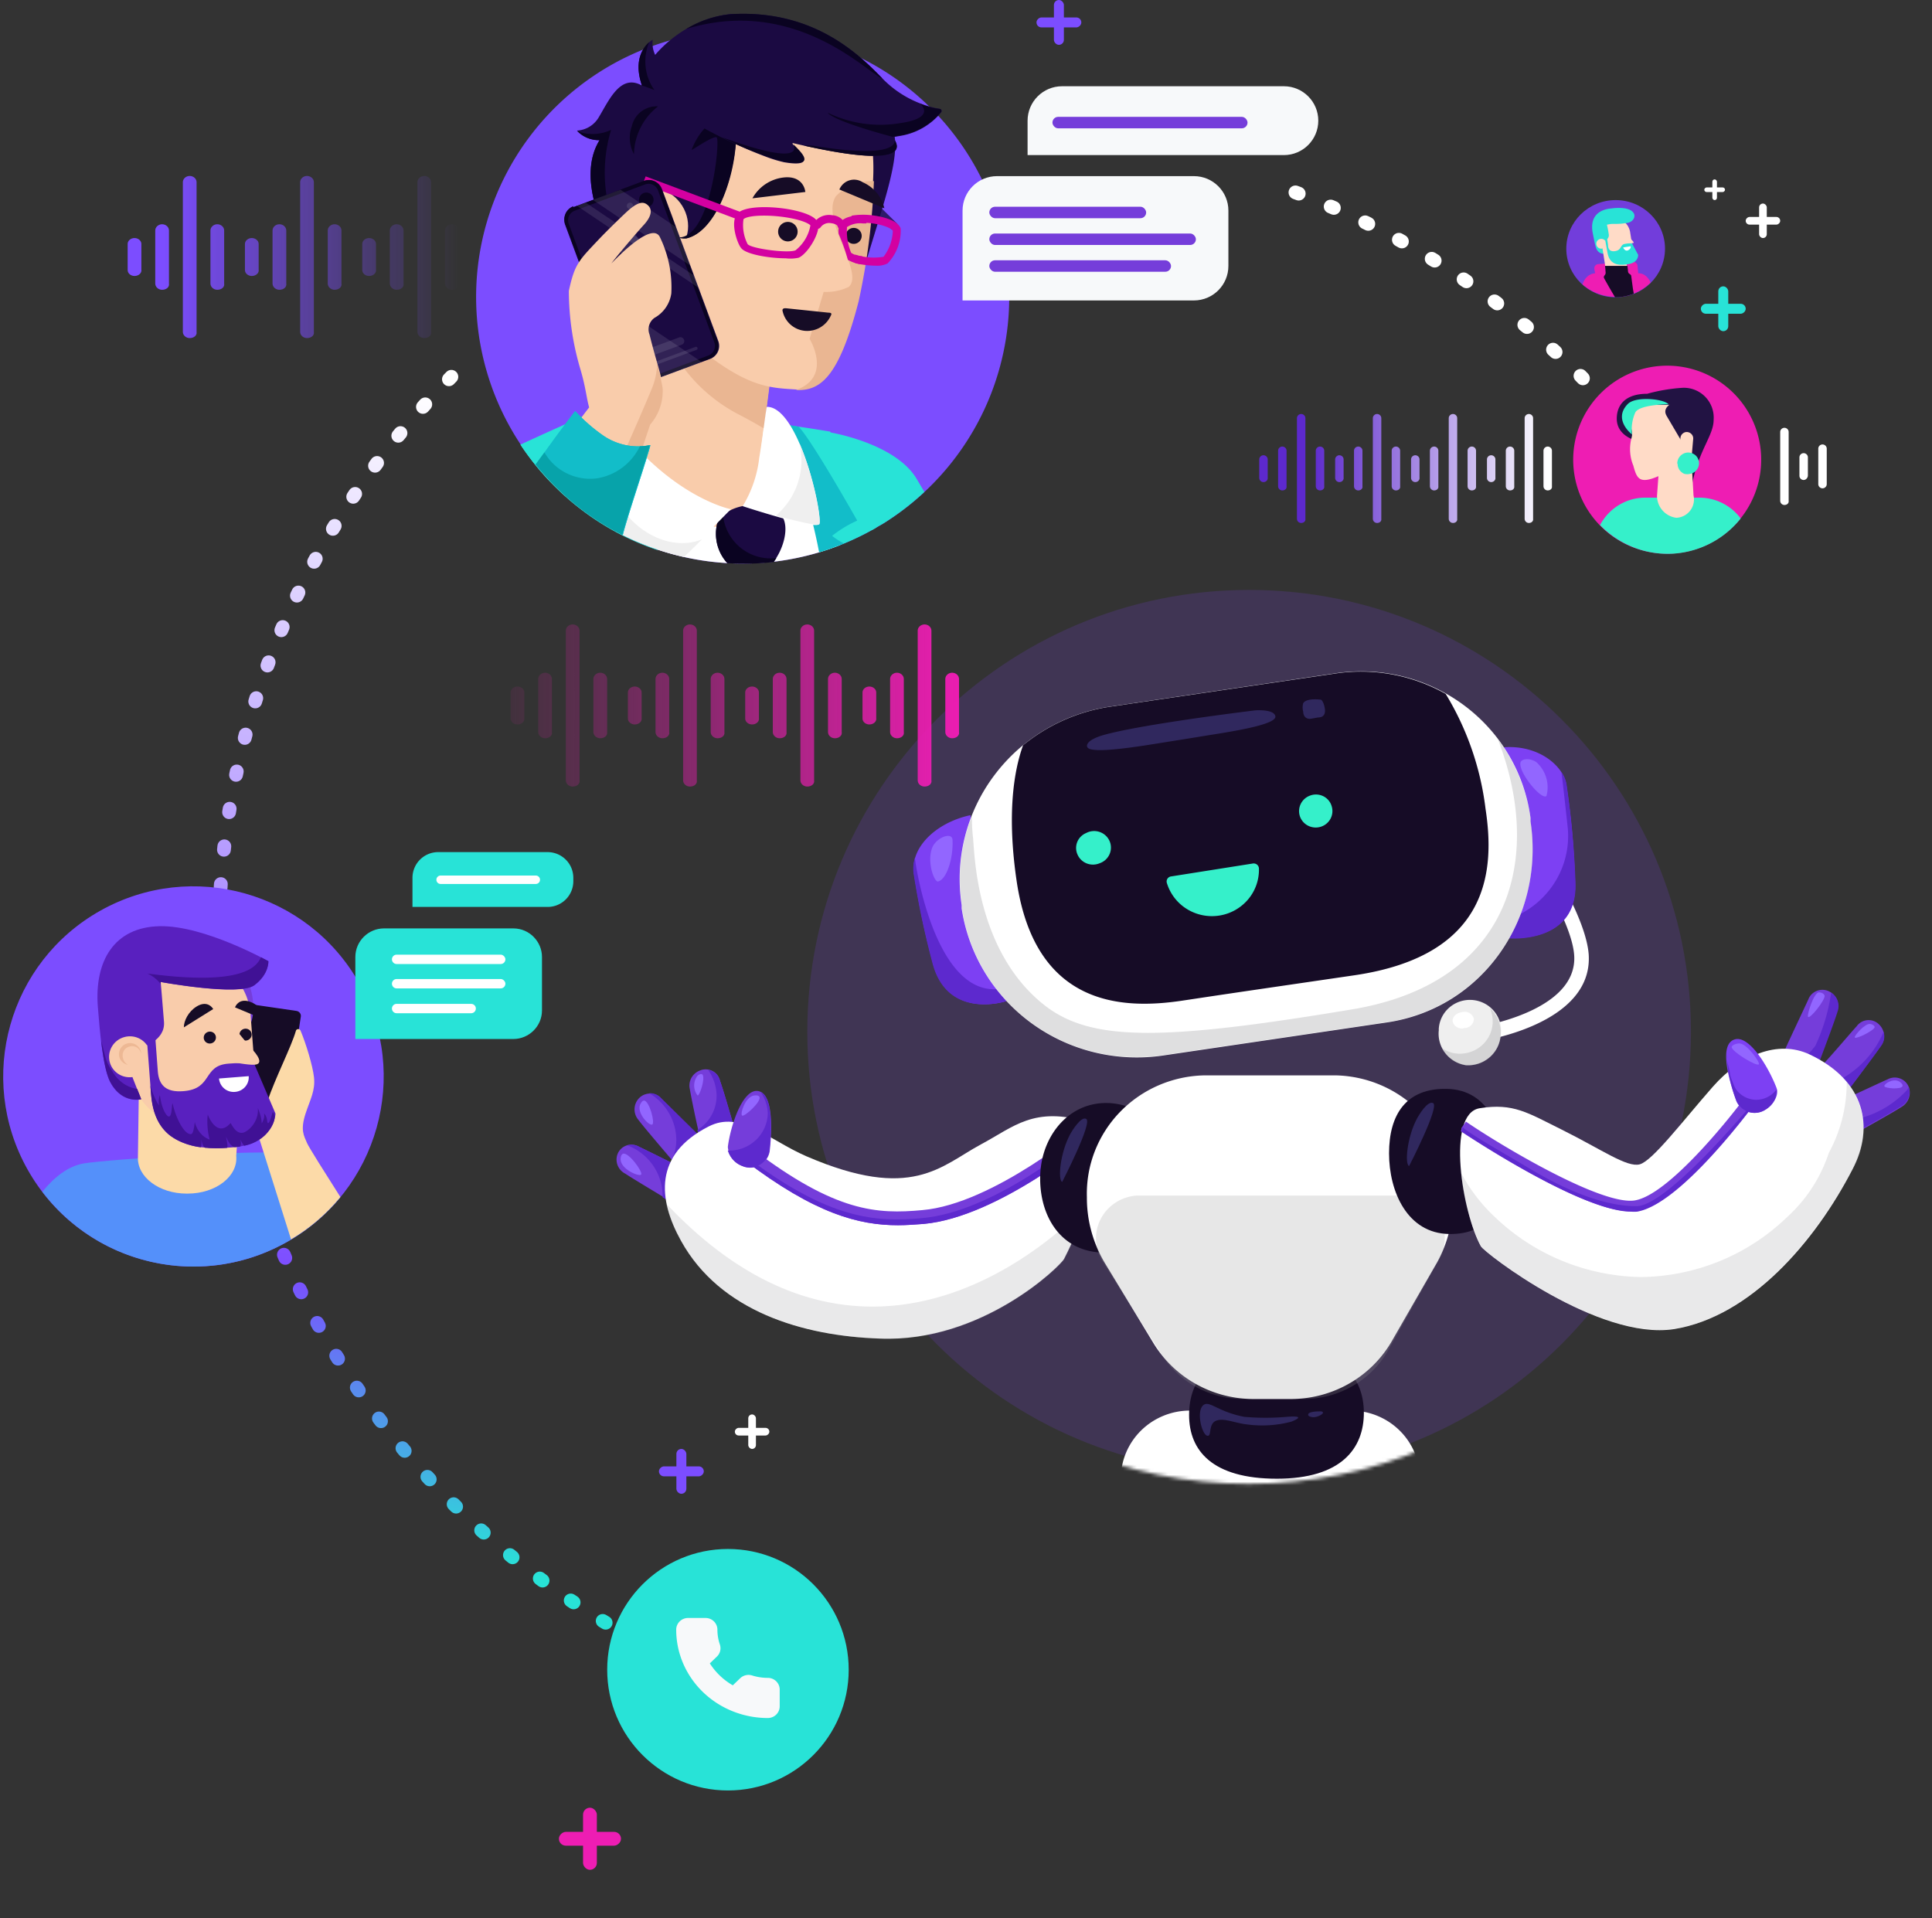 <svg width="560" height="556" fill="none" xmlns="http://www.w3.org/2000/svg"><rect width="100%" height="100%" fill="#333333" stroke="none"/><path d="M185.103 475.824c-62.39-33.633-108.545-95.425-119.294-170.981-10.798-75.907 16.595-148.439 67.584-198.158m359.178 46.235c-28.437-47.111-72.949-82.584-124.901-99.935" stroke="url(#paint0_linear)" stroke-width="4" stroke-linecap="round" stroke-linejoin="round" stroke-dasharray="1 10"/><rect x="305.484" width="2.889" height="13" rx="1.444" fill="#7C4DFF"/><rect x="313.429" y="5.056" width="2.889" height="13" rx="1.444" transform="rotate(90 313.429 5.056)" fill="#7C4DFF"/><path opacity=".2" d="M362.065 427.13c70.728 0 128.065-57.337 128.065-128.065S432.793 171 362.065 171 234 228.337 234 299.065 291.337 427.13 362.065 427.13z" fill="#753DDA"/><rect x="173" y="542" width="4" height="18" rx="2" transform="rotate(-180 173 542)" fill="#EE1DB3"/><rect x="162" y="535" width="4" height="18" rx="2" transform="rotate(-90 162 535)" fill="#EE1DB3"/><rect x="198.944" y="433" width="2.889" height="13" rx="1.444" transform="rotate(-180 198.944 433)" fill="#7C4DFF"/><rect x="191" y="427.944" width="2.889" height="13" rx="1.444" transform="rotate(-90 191 427.944)" fill="#7C4DFF"/><rect x="500.944" y="96" width="2.889" height="13" rx="1.444" transform="rotate(-180 500.944 96)" fill="#28E3D7"/><rect x="493" y="90.944" width="2.889" height="13" rx="1.444" transform="rotate(-90 493 90.944)" fill="#28E3D7"/><rect x="512.111" y="69" width="2.222" height="10" rx="1.111" transform="rotate(-180 512.111 69)" fill="#fff"/><rect x="506" y="65.111" width="2.222" height="10" rx="1.111" transform="rotate(-90 506 65.111)" fill="#fff"/><rect x="219.111" y="420" width="2.222" height="10" rx="1.111" transform="rotate(-180 219.111 420)" fill="#fff"/><rect x="213" y="416.111" width="2.222" height="10" rx="1.111" transform="rotate(-90 213 416.111)" fill="#fff"/><rect x="497.667" y="58" width="1.333" height="6" rx=".667" transform="rotate(-180 497.667 58)" fill="#fff"/><rect x="494" y="55.666" width="1.333" height="6" rx=".667" transform="rotate(-90 494 55.666)" fill="#fff"/><path d="M211 519c19.33 0 35-15.67 35-35s-15.67-35-35-35-35 15.67-35 35 15.67 35 35 35z" fill="#28E3D7"/><path fill-rule="evenodd" clip-rule="evenodd" d="M208.669 476.726l-.005-.014-.005-.015a13.282 13.282 0 01-.715-4.308c0-.925-.382-1.795-1.036-2.424A3.477 3.477 0 00204.5 469h-5.056c-.888 0-1.756.339-2.407.965a3.363 3.363 0 00-1.037 2.424c0 6.818 2.818 13.341 7.806 18.137 4.986 4.794 11.731 7.474 18.75 7.474.888 0 1.756-.339 2.407-.965a3.363 3.363 0 001.037-2.424v-4.861c0-.925-.383-1.795-1.037-2.424a3.475 3.475 0 00-2.407-.965c-1.586 0-3.13-.246-4.552-.698l-.013-.004-.014-.004a3.49 3.49 0 00-3.438.82l-2.132 2.05a19.503 19.503 0 01-6.66-6.358l2.038-1.967a3.328 3.328 0 00.884-3.474z" fill="#F7F9FA"/><path d="M83.063 360.084c26.555-14.898 35.998-48.49 21.091-75.03-14.906-26.539-48.518-35.977-75.072-21.079-26.555 14.899-35.998 48.491-21.091 75.03 14.906 26.54 48.517 35.977 75.072 21.079z" fill="#7C4DFF"/><path d="M66.701 321.719l14.53 2.196c.85.141 1.559-.425 1.7-1.275l4.253-27.909c.142-.85-.425-1.558-1.276-1.7l-14.529-2.125c-.85-.141-1.56.425-1.7 1.275l-4.253 27.909a1.4 1.4 0 001.275 1.629z" fill="#160C26"/><path d="M98.524 347.219c-3.118-4.675-7.088-9.421-11.482-12.254-4.11-2.621-56.556 1.204-62.722 2.266-4.607.78-8.647 4.038-12.049 8.217 9 11.829 22.75 19.975 38.768 21.463 18.781 1.7 36.216-6.234 47.485-19.692z" fill="#5490FA"/><path d="M98.665 346.981c-4.465-7.013-9.071-14.309-9.638-15.584-.922-2.195-2.056-3.754-.425-8.712 1.346-4.038 2.834-6.588 2.41-10.413-.355-3.329-2.34-9.845-3.899-13.529-.283-.637-1.205-.566-1.346.071-1.347 4.675-6.025 13.742-8.293 20.542-.85 2.55-4.677 5.525-3.26 7.721l10.135 32.158c5.457-3.188 10.277-7.367 14.316-12.254zM70.032 313.689l-1.559 21.321c.567 5.95-5.882 10.979-14.103 10.979h-.284c-7.938 0-14.387-4.817-14.104-10.625l.425-31.875 29.626 10.2z" fill="#FCDAA8"/><path d="M70.01 299.407c3.122-.835 4.33-6.448 2.7-12.535-1.63-6.088-5.48-10.346-8.6-9.51-3.122.835-4.33 6.447-2.7 12.535s5.48 10.345 8.6 9.51z" fill="#753DDA"/><path d="M67.475 329.596c-4.211.36-5.015 3.73-16.798-3.009-8.867-5.089-12.196-8.761-12.943-18.88l-2.935-10.644c-.787-10.109 6.9-18.99 17.168-19.82l.708-.061c10.229-.82 19.147 6.686 19.945 16.835l1.491 19.431c-1.46 13.184-3.792 15.941-6.636 16.148z" fill="#F9CCAB"/><path d="M40.913 303.657s7.044-1.885 6.622-7.444c-.433-5.599-.962-11.555-.962-11.555s22.743 4.189 27.126.968c4.343-3.209 4.1-6.982 4.1-6.982s-18.478-10.406-31.464-10.17c-13.326.241-18.977 10.198-17.98 23.321.546 6.976 1.456 17.862 3.612 21.933 3.414 6.379 8.956 4.938 8.956 4.938l-5.57-14.117 5.56-.892z" fill="#5920BF"/><path d="M39.154 312.06c3.21-.859 5.123-4.121 4.276-7.285-.847-3.165-4.135-5.034-7.343-4.175-3.21.859-5.124 4.121-4.276 7.285.847 3.165 4.135 5.034 7.343 4.175z" fill="#F9CCAB"/><path d="M61.267 302.43c.945-.253 1.511-1.206 1.264-2.129-.247-.923-1.213-1.467-2.158-1.214-.945.253-1.511 1.207-1.264 2.13.247.923 1.213 1.466 2.158 1.213zM53.288 297.799c.01-1.879 1.264-4.518 3.638-6.006 2.334-1.478 4.046-.657 4.878.698l-8.516 5.308zM77.328 295.841c-.29-1.884-1.949-4.255-4.495-5.321-2.546-1.067-4.097-.012-4.722 1.477l9.217 3.844zM71.616 301.579c.945-.253 1.51-1.207 1.263-2.13-.247-.923-1.213-1.466-2.158-1.213-.945.253-1.51 1.206-1.264 2.129.247.923 1.214 1.467 2.159 1.214z" fill="#160C26"/><path d="M44.921 299.514s.637 8.273.823 11.038c.317 4.051 2.41 6.135 7.38 5.743 8.652-.653 5.483-7.396 13.087-7.982 4.76-.378 7.475.046 7.475.046l6.165 14.427s-.124 8.775-12.138 9.774c-8.851.707-22.679.826-23.94-15.51-1.25-16.297-1.317-17.345-1.317-17.345l2.465-.191z" fill="#5920BF"/><path d="M72.088 311.943c.198 2.335-1.596 4.393-3.981 4.562a4.252 4.252 0 01-4.621-3.88l8.602-.682z" fill="#fff"/><path d="M66.141 295.624c.01.04 4.227 5.436 7.038 8.607 2.555 2.855 2.498 4.235.662 4.385-1.825.19-6.788-.826-6.788-.826l-.912-12.166z" fill="#F9CCAB"/><path d="M79.044 322.319c-.566 2.028-.957 3.114-1.276 3.199-.557.149.047-1.42-1.266-2.817.46 1.242-.66 2.949-.66 2.949s.112-1.651-1.103-4.438c.336 3.961-2.766 6.711-4.199 7.094-2.308.618-3.585-2.878-3.723-2.756-4.06 4.584-6.586-2.459-6.586-2.459s-.527 3.127.53 7.236c-3.538-1.27-4.312-5.115-4.312-5.115s-.264 3.312-.98 3.504c-1.712.458-4.332-3.915-5.444-8.863-.334-.294.04 6.045-2.03 2.932-1.291-1.957-1.637-5.319-1.637-5.319s-.543.998-.27 2.972c-.736-.997-1.802-3.227-2.598-6.042.519 1.78-.294 9.418 5.183 14.263 2.069 1.834 6.053 3.497 9.487 3.899.35.035.192-2.311.192-2.311s.37 2.502 1.26 2.477c.34-.005.82.037 1.13.081 1.85.06 3.389.074 5.015-.063.5-.048-.266-3.383-.266-3.383s1.155 3.358 2.89 3.15c.33-.046.828-.094 1.118-.129.21-.013.484-.897.157-1.961-.085-.318.938 1.753 1.217 1.679 2.231-.427 4.759-1.658 6.484-3.655 2.129-2.404 2.864-5.074 1.687-6.124zM75.652 277.47c-1.187 2.578-4.896 8.475-32.937 4.723 1.55.694 2.857 1.752 3.888 3.053l-.04-.628s22.742 4.189 27.125.968c4.343-3.21 4.1-6.983 4.1-6.983s-.796-.426-2.136-1.133zM32.338 310.175a11.026 11.026 0 01-1.739-3.629c-.426-1.591-1.188-4.756-1.278-4.775.58 4.877 1.408 9.56 2.676 11.907 3.413 6.378 8.955 4.937 8.955 4.937l-1.178-2.968c-3.376-.503-5.92-2.68-7.436-5.472z" fill="#401195"/><path d="M37.454 302.366a3.22 3.22 0 00-2.96 3.436c.094 1.467 1.202 2.578 2.595 2.845-1.975-1.007-2.284-4.549.462-5.284 1.75-.468 2.988.65 3.35 2.003-.01-.04-.01-.04.019-.09a3.24 3.24 0 00-3.466-2.91z" fill="#EDB894"/><path d="M103 301.175h45.805c4.486 0 8.292-3.667 8.292-8.286v-15.486c0-4.483-3.67-8.287-8.292-8.287h-37.514c-4.485 0-8.291 3.668-8.291 8.287v23.772z" fill="#28E3D7"/><path d="M114.96 293.703h21.612c.815 0 1.359-.679 1.359-1.358 0-.815-.679-1.359-1.359-1.359H114.96c-.815 0-1.359.68-1.359 1.359 0 .679.544 1.358 1.359 1.358zM114.961 286.504h30.174c.816 0 1.36-.679 1.36-1.358 0-.68-.68-1.359-1.36-1.359h-30.174c-.816 0-1.359.679-1.359 1.359 0 .679.543 1.358 1.359 1.358zM114.961 279.441h30.174c.816 0 1.36-.68 1.36-1.359 0-.679-.68-1.358-1.36-1.358h-30.174c-.816 0-1.359.679-1.359 1.358s.543 1.359 1.359 1.359z" fill="#fff"/><path d="M119.558 262.894h39.145a7.452 7.452 0 007.476-7.472v-.951c0-4.211-3.398-7.471-7.476-7.471h-31.67a7.451 7.451 0 00-7.475 7.471v8.423z" fill="#28E3D7"/><path d="M155.305 256.237h-27.592c-.68 0-1.223-.543-1.223-1.222 0-.679.543-1.223 1.223-1.223h27.592c.679 0 1.223.544 1.223 1.223s-.544 1.222-1.223 1.222z" fill="#fff"/><path d="M473.789 113.631a1.123 1.123 0 01-.737-.577 1.158 1.158 0 01.448-1.539 1.093 1.093 0 011.475.417 1.119 1.119 0 01-.513 1.475.992.992 0 01-.673.224z" fill="url(#paint1_linear)"/><path d="M483.246 160.509a27.244 27.244 0 0025.175-16.832 27.263 27.263 0 00-5.921-29.706 27.242 27.242 0 00-41.924 4.165 27.263 27.263 0 003.415 34.402 27.243 27.243 0 0019.255 7.971z" fill="#EE1DB3"/><path d="M504.144 149.767a14.962 14.962 0 00-11.507-5.515h-15.771a14.582 14.582 0 00-7.629 2.149 14.822 14.822 0 00-5.449 5.803 27.275 27.275 0 0020.803 8.305 27.212 27.212 0 0019.938-10.196l-.385-.546z" fill="#35F0CA"/><path d="M483.885 138.256l-1.731-1.667a8.56 8.56 0 01-7.693-8.817s-5.833-1.219-5.833-6.413c0-4.104 2.628-7.215 8.814-7.215a50.382 50.382 0 0110.258-1.731 8.656 8.656 0 019.007 9.266c0 4.489-4.135 8.529-6.122 18.117-.866 4.489-2.148-1.54-6.7-1.54z" fill="#221343"/><path d="M485.489 135.371l-3.718 2.18c-6.411 2.982-7.244 1.539-8.334-2.565a12.51 12.51 0 01-.513-8.112c.577-2.277-.769-1.924 0-8.978a.581.581 0 01.16-.385.546.546 0 01.385-.16h11.059a6.124 6.124 0 016.09 6.092l-.321 6.99c0 4.841 0 4.938-4.808 4.938z" fill="#FFDBC7"/><path d="M490.874 143.579l-.577-10.196-9.199-.898-.801 11.19a6.407 6.407 0 005.577 6.413 5.31 5.31 0 004.033-2.076 5.318 5.318 0 00.967-4.433z" fill="#FFDBC7"/><path d="M490.298 132.87s-5.738-9.876-7.18-12.249c-1.443-2.373 1.186-3.655 2.628-4.489 1.443-.833 3.783.353 5.225 2.758 1.442 2.405.93 13.21-.673 13.98z" fill="#221343"/><path d="M486.546 132.389l.545-5.483a1.785 1.785 0 01.673-1.25 1.738 1.738 0 011.346-.417c.487.06.933.3 1.25.673.16.19.279.41.35.647.072.237.095.486.067.732l-.481 5.483a1.856 1.856 0 01-2.019 1.667 1.83 1.83 0 01-1.282-.673 1.925 1.925 0 01-.417-1.379h-.032z" fill="#FFDBC7"/><path d="M483.63 117.19s-8.27 0-9.616 2.341a12.128 12.128 0 00-.962 6.413s-5.641-4.297-1.25-8.818c2.276-2.373 10.514-1.507 11.828.064zM486.258 134.441c.002.615.18 1.216.513 1.732.349.5.825.899 1.379 1.154a3.204 3.204 0 001.795 0 2.978 2.978 0 001.602-.834c.438-.439.738-.996.866-1.603a2.892 2.892 0 00-.192-1.795 2.793 2.793 0 00-1.122-1.379 3.204 3.204 0 00-1.731-.545 3.203 3.203 0 00-3.206 3.206l.096.064z" fill="#35F0CA"/><path d="M192.745 84.507a1.053 1.053 0 00.884-.205c.252-.172.425-.437.482-.737.058-.3-.005-.61-.175-.862a1.194 1.194 0 00-1.668-.273 1.15 1.15 0 00-.461.767 1.167 1.167 0 00.223.867c.179.227.432.384.715.443z" fill="url(#paint2_linear)"/><path d="M167.84 147.094a77.252 77.252 0 0087.338 5.139 29.703 29.703 0 002.212-1.361 77.288 77.288 0 0030.095-37.315 77.316 77.316 0 002.307-47.89 77.293 77.293 0 00-26.37-40.035 77.251 77.251 0 00-91.051-3.841 77.31 77.31 0 00-4.531 125.303z" fill="#7C4DFF"/><path d="M185.804 112.925l33.309 9.087 19.836 5.343 4.593 30.631a77.243 77.243 0 01-51.269 1.87 77.27 77.27 0 01-41.139-30.663l34.67-16.268z" fill="#fff"/><path d="M258.48 66.537l-7.179-7.08 1.633-1.633 7.179 7.079-1.633 1.634z" fill="#2E1B68"/><path d="M251.911 32.672c-27.218-3.403-26.572 17.017-25.279 23.824 1.293 6.807 21.877 28.248 23.476 22.599 7.179-25.117 16.025-44.721 1.803-46.423zM186.859 25.288c-6.804-4.663-10.207 3.607-13.371 8.814a7.75 7.75 0 01-6.26 3.744s4.491 5.718 13.609.749c11.636-6.569 8.438-11.674 6.022-13.307z" fill="#1B0A42"/><path d="M197.95 33.081c5.852-5.99-1.667-10.788-6.226-14.77a7.726 7.726 0 01-2.518-6.807s-6.464 3.403-3.198 13.103c4.287 12.763 9.901 10.55 11.942 8.474z" fill="#1B0A42"/><path d="M186.044 31.822c-31.2 10.516-4.151 47.035-.579 54.454 3.573 7.42 12.351 10.755 17.692 5.241 10.582-10.89-.918-65.14-17.113-59.695z" fill="#1B0A42"/><path d="M167.398 38.05a12.48 12.48 0 009.73-.408 42.928 42.928 0 0010.412 42.44 38.033 38.033 0 00-.477 8.781 14.035 14.035 0 01-1.599-2.552c-2.858-5.956-20.89-30.63-11.67-45.674a8.601 8.601 0 01-6.396-2.587z" fill="#0A0321"/><path d="M206.865 152.642l-9.322-3.029a20.007 20.007 0 01-17.318-22.395l7.043-55.135 40.113 5.14-7.043 55.135c-1.395 10.958-2.517 21.679-13.473 20.284z" fill="#F9CCAB"/><path d="M214.657 120.412a136.702 136.702 0 016.804 3.811l5.988-47-40.113-5.14-.919 7.284a39.596 39.596 0 013.913 10.925 46.755 46.755 0 0024.327 30.12z" fill="#EAB692"/><path d="M230.137 112.857c-7.485-.442-13.609-.953-26.674-11.231-14.188-11.333-17.998-19.842-15.617-37.846l-1.259-19.774A32.89 32.89 0 01199.04 22.07a32.86 32.86 0 0124.327-6.652h1.258c17.999 2.314 29.669 12.763 28.444 36.825a194.948 194.948 0 01-4.389 34.612c-5.954 23.279-11.568 26.41-18.543 26.002z" fill="#F9CCAB"/><path d="M228.368 69.974a2.825 2.825 0 11.002-5.65 2.825 2.825 0 01-.002 5.65z" fill="#160C26"/><path d="M253.307 52.514a14.319 14.319 0 00-10.99 4.323c-4.661 6.806 8.404 22.19 3.675 26.342a15.24 15.24 0 01-7.247 1.43l-4.083 13.613s6.805 11.027-3.981 14.839c6.805.272 12.351-3.063 18.203-25.73a198.4 198.4 0 004.423-34.817z" fill="#EAB692"/><path d="M247.454 70.688a2.314 2.314 0 110-4.628 2.314 2.314 0 010 4.628zM240.105 90.632c.885 0 1.055.273.681.92a7.489 7.489 0 01-7.349 4.356 7.313 7.313 0 01-6.635-5.922c0-.715.68-.68 1.565-.579l11.738 1.225z" fill="#160C26"/><path d="M205.878 22.598c-25.959-1.974-26.232 18.855-25.347 25.458.885 6.602 12.657 22.258 18.237 21.067 14.425-3.097 20.72-45.504 7.11-46.525z" fill="#1B0A42"/><path d="M181.321 70.808c-3.588-4.709-2.958-11.224 1.406-14.55 4.364-3.327 10.81-2.206 14.398 2.503 3.587 4.71 2.958 11.224-1.406 14.55-4.364 3.327-10.81 2.206-14.398-2.503z" fill="#F9CCAB"/><path d="M256.335 60.376a10.862 10.862 0 00-6.227-7.521 4.584 4.584 0 00-3.894-.577 4.6 4.6 0 00-2.91 2.652l13.031 5.446zM218.092 57.483a11.887 11.887 0 018.948-6.024c4.219-.51 6.057 1.77 6.397 4.187l-15.345 1.837z" fill="#160C26"/><path d="M189.479 59.866a5.101 5.101 0 015.716 4.356 6.159 6.159 0 00-2.688-4.798 5.575 5.575 0 00-6.273-.312 5.57 5.57 0 00-1.62 1.503 5.747 5.747 0 00.646 6.807 5.376 5.376 0 014.219-7.556z" fill="#EAB692"/><path d="M204.653 36.688l-.408.51a18.792 18.792 0 00-3.777 6.263c.307 0 5.988-4.016 7.213-3.676 1.225.34-1.565 29.372-11.057 29.031a4.25 4.25 0 002.279.307c7.996-1.736 13.61-15.724 14.426-27.942a58.473 58.473 0 01-8.676-4.493z" fill="#0A0321"/><path d="M186.791 25.934c-4.56-3.403 8.914-21.203 26.164-21.884 23.816-.953 36.643 12.457 43.141 19.025a30.617 30.617 0 0016.263 8.475.612.612 0 01.443 1.02 19.326 19.326 0 01-11.738 6.807l-2.382.409s10.411 10.89-28.682 1.736c-2.279-.545 9.731 7.623-2.722 5.513a40.563 40.563 0 01-5.716-1.77 139.114 139.114 0 01-34.771-19.331z" fill="#1B0A42"/><path d="M209.62 11.503a44.223 44.223 0 0114.902-5.207 36.766 36.766 0 00-11.568-2.246c-13.337 0-30.621 18.582-26.164 21.884a275.59 275.59 0 005.444 3.777 46.685 46.685 0 0117.386-18.208z" fill="#1B0A42"/><path d="M235.411 42.202a18.82 18.82 0 00-2.415 0c28.75 6.398 27.797.85 26.402-1.498-.272 0 1.769 5.752-23.987 1.498zM209.279 39.786a98.707 98.707 0 0012.385 5.343c1.859.73 3.77 1.322 5.716 1.77 10.207 1.701 4.083-3.404 2.688-5.003-.375-.034 4.593 7.113-20.789-2.11zM255.789 22.769c-6.6-6.807-19.495-19.672-42.835-18.719a30.075 30.075 0 00-14.052 4.356c31.778-9.733 52.873 13.07 56.887 14.363zM272.361 31.55a16.533 16.533 0 01-5.648-1.532c3.403 3.404-1.463 5.037-5.239 5.582a35.102 35.102 0 01-21.571-2.927c2.041 2.62 18.781 6.977 18.781 6.977l2.381-.409a19.32 19.32 0 0011.738-6.806.608.608 0 00-.179-.774.617.617 0 00-.263-.111zM186.112 24.81c1.191.375 2.381.818 3.572 1.294a14.433 14.433 0 01-1.497-13.92c-1.633 1.43-4.593 5.14-2.177 12.389l.102.238zM190.738 30.835a7.35 7.35 0 00-7.588 5.718 9.811 9.811 0 00.613 8.134 18.004 18.004 0 016.975-13.852z" fill="#0A0321"/><path d="M187.146 51.127l27.968 10.5-.813 2.166-27.968-10.499.813-2.166zM243.917 66.468a1.155 1.155 0 01-1.123-.817c0-.374-.85-.85-1.871-.952a3.06 3.06 0 00-3.096 1.225 1.19 1.19 0 01-2.007-1.225 5.34 5.34 0 015.375-2.315 4.424 4.424 0 013.845 2.553 1.19 1.19 0 01-.783 1.463l-.34.068z" fill="#D300A1"/><path d="M231.498 74.705c2.688-1.157 6.601-7.658 5.546-10.21-.204-.511-.85-2.077-6.328-3.404-5.478-1.327-14.29-1.668-16.808.647-2.517 2.314-.17 8.985.953 10.21 1.463 1.838 8.336 2.927 12.895 2.927 1.248.156 2.514.098 3.742-.17zm-15.718-3.2l.918-.748a12.086 12.086 0 01-1.19-7.216c1.394-1.293 8.403-1.395 14.153-.204 3.879.817 5.104 1.77 5.24 2.008a11.88 11.88 0 01-4.321 7.216c-2.178.918-12.827-.477-13.882-1.804l-.918.748zM246.705 73.275a16.442 16.442 0 01-1.191-7.454 6.803 6.803 0 014.593-1.055h1.021c0-.782.17-1.565.238-2.314-3.164-.204-6.532.238-7.757 1.974a5.989 5.989 0 00-.511 3.403 51.573 51.573 0 012.654 7.488 10.207 10.207 0 003.403 1.225h.408c0-.749.272-1.531.374-2.28a5.85 5.85 0 01-3.232-.987z" fill="#D300A1"/><path d="M261.064 66.23c-.85-2.484-5.478-3.403-7.451-3.71a21.294 21.294 0 00-6.805 0c.294.728.521 1.48.681 2.247a13.602 13.602 0 012.518-.204c1.07 0 2.139.079 3.198.238 3.402.51 5.409 1.566 5.58 2.144a13.141 13.141 0 01-2.688 7.488 17.245 17.245 0 01-8.234-.647v2.45l1.089.273a26.73 26.73 0 004.899.51 6.807 6.807 0 003.403-.647 13.627 13.627 0 003.81-10.142z" fill="#D300A1"/><path d="M223.4 123.169c-1.565-1.259 17.216 1.94 17.216 1.94a213.573 213.573 0 0113.303 27.874 77.243 77.243 0 01-16.297 7.079c-.851-4.459-1.94-9.19-3.403-14.124-1.803-6.263-7.927-20.387-10.819-22.769z" fill="#28E3D7"/><path d="M223.4 123.169c-1.565-1.26 8.064.51 8.064.51s2.449 1.634 17.011 27.227a33.08 33.08 0 00-7.281 4.425 19.474 19.474 0 003.403 2.178 89.791 89.791 0 01-7.179 2.552c-.851-4.458-1.94-9.189-3.403-14.124-1.599-6.262-7.723-20.386-10.615-22.768z" fill="#12BDC9"/><path d="M210.811 163.227a12.598 12.598 0 01-2.96-11.368c2.586-6.568 15.787-7.215 18.951-2.042 1.905 3.131.442 9.019-2.552 13.035-4.46.518-8.957.644-13.439.375z" fill="#1B0A42"/><path d="M174.065 118.608a193.362 193.362 0 0016.501 40.841 75.893 75.893 0 01-22.727-12.218 77.214 77.214 0 01-17.012-18.344c11.364-5.242 23.204-10.483 23.238-10.279z" fill="#28E3D7"/><path d="M210.812 163.227a12.6 12.6 0 01-2.96-11.368 6.56 6.56 0 011.735-2.45 13.893 13.893 0 005.138 9.411 13.873 13.873 0 0010.308 2.943c-.24.399-.502.785-.782 1.157a76.663 76.663 0 01-13.439.307z" fill="#0A0321"/><path d="M166.07 121.943c12.724-5.786 7.927-3.608 7.995-3.403a193.353 193.353 0 0016.501 40.84 75.893 75.893 0 01-22.727-12.218 47.233 47.233 0 01-4.015-3.403 90.64 90.64 0 012.246-21.816z" fill="#12BDC9"/><path d="M222.311 117.927c9.493 0 16.502 32.469 15.073 34.034-1.429 1.566-22.115-5.241-22.115-5.241a34.329 34.329 0 004.797-13.988c1.123-6.602 2.007-14.805 2.245-14.805z" fill="#fff"/><path d="M231.701 128.444a20.997 20.997 0 01-6.804 20.999c5.75 1.565 12.01 3.097 12.622 2.484.613-.613-1.599-13.988-5.818-23.483z" fill="#EFEFEF"/><path d="M184.549 81.528c-5.335-.65-9.059-6.107-8.319-12.19.74-6.082 5.665-10.487 10.999-9.837 5.335.65 9.06 6.107 8.32 12.19-.741 6.082-5.665 10.487-11 9.837z" fill="#FDE6D0"/><path d="M166.183 60.043l20.547-7.611a4.014 4.014 0 015.159 2.37l16.317 44.077a4.015 4.015 0 01-2.371 5.16l-20.547 7.612a4.014 4.014 0 01-5.159-2.372l-16.317-44.076a4.017 4.017 0 012.371-5.16z" fill="#1B0A42"/><path d="M166.58 61.092a2.926 2.926 0 00-1.735 3.777l16.297 44.074a2.993 2.993 0 003.777 1.736l20.414-7.624a2.995 2.995 0 001.735-3.777l-16.331-44.074a2.934 2.934 0 00-1.527-1.656 2.924 2.924 0 00-2.25-.08l-20.414 7.623h.034zm-.408-1.021l20.414-7.624a4.047 4.047 0 015.172 2.382l16.297 44.244a3.984 3.984 0 01-2.178 4.833l-20.584 7.624a3.978 3.978 0 01-5.137-2.349l-16.331-44.244a4.009 4.009 0 01.115-3.082 4.008 4.008 0 012.266-2.09l-.034.306z" fill="#0A0321"/><path opacity=".1" d="M191.316 109.453l-14.8-10.006-6.227-16.813 33.139 22.327-12.112 4.492zM202.509 83.451l-35.282-23.79 2.551-.918 31.438 21.169 1.293 3.54zM196.013 65.89l4.116 11.129-28.273-19.06 7.995-2.96 16.162 10.89z" fill="#fff"/><path opacity=".1" d="M181.722 73.82a3.437 3.437 0 110-6.875 3.437 3.437 0 010 6.875z" fill="#fff"/><path d="M187.336 60.036a2.11 2.11 0 110-4.22 2.11 2.11 0 010 4.22z" fill="#0A0321"/><path opacity=".1" d="M182.64 60.58a.919.919 0 110-1.837.919.919 0 010 1.837zM188.051 101.063l8.774-3.25a1.123 1.123 0 11.78 2.107l-8.774 3.25a1.124 1.124 0 01-.78-2.107zM186.272 106.224l15.283-5.661a.468.468 0 01.606.266.467.467 0 01-.287.596l-15.283 5.661a.468.468 0 01-.606-.265.47.47 0 01.287-.597z" fill="#fff"/><path d="M182.062 112.346c.545 0-2.756 12.694 5.41 20.42 13.099 12.661 24.361 14.839 24.361 14.839s-7.315 7.555-13.78 13.613a77.46 77.46 0 01-19.937-7.487c-7.486-14.294-13.78-34.851 3.946-41.385z" fill="#fff"/><path d="M177.536 114.796a35.913 35.913 0 002.586 32.333c5.308 7.998 15.107 12.49 23.34 9.223-1.701 1.701-3.402 3.403-5.239 5.105a78.257 78.257 0 01-19.802-7.42c-6.873-13.137-12.725-31.175-.885-39.241z" fill="#EFEFEF"/><path d="M265.726 138.858l2.211 3.744a77.33 77.33 0 01-10.547 8.27c-.715.477-1.463.953-2.212 1.362-.748.408-1.667.987-2.483 1.429a251.702 251.702 0 00-12.215-28.35s19.053 3.063 25.246 13.545z" fill="#28E3D7"/><path d="M157.158 137.02c7.553-11.197 13.609-18.923 13.609-18.923-.783-2.756-.987-5.819-2.484-10.89a80.618 80.618 0 01-3.402-22.871c1.701-7.862 2.858-8.78 8.812-15.077 2.178-2.314 6.022-6.024 7.723-7.624 3.403-3.199 4.968-3.233 6.125-2.348 1.939 1.463 1.02 3.778-.919 5.888s-6.26 7.18-9.288 10.993c-1.123 1.43 11.057-12.32 13.847-7.624a33.285 33.285 0 013.402 16.507 9.66 9.66 0 01-4.865 7.079 4.083 4.083 0 00-1.463 4.798c2.007 8.135 3.402 11.402 3.947 15.69a14.772 14.772 0 01-3.607 10.585 2057.098 2057.098 0 01-10.513 30.63 77.702 77.702 0 01-20.788-16.745l-.136-.068z" fill="#F9CCAB"/><path d="M177.808 138.144c3.777-8.543 7.621-17.017 11.194-25.662a20.094 20.094 0 001.463-6.806 58.11 58.11 0 011.599 6.806 14.776 14.776 0 01-3.606 10.585 2061.385 2061.385 0 01-10.514 30.63 74.081 74.081 0 01-4.491-2.688 77.62 77.62 0 004.355-12.865z" fill="#EAB692"/><path d="M166.718 119.153a49.66 49.66 0 008.2 7.147 17.822 17.822 0 0013.609 2.723c-1.259 4.901-6.396 19.739-7.996 26.036a76.365 76.365 0 01-25.143-20.421c5.818-8.372 11.33-15.485 11.33-15.485z" fill="#12BDC9"/><path d="M166.718 119.153a49.66 49.66 0 008.2 7.147 17.822 17.822 0 0013.609 2.723c-1.259 4.901-6.396 19.739-7.996 26.036a76.365 76.365 0 01-25.143-20.421c5.818-8.372 11.33-15.485 11.33-15.485z" fill="#12BDC9"/><path d="M173.249 138.621a16.774 16.774 0 0012.215-9.257c.972-.027 1.94-.141 2.892-.341-1.259 4.901-6.397 19.74-7.996 26.036a76.362 76.362 0 01-25.143-20.42l2.586-3.506a15.27 15.27 0 0015.446 7.488z" fill="#07A3AA"/><path d="M279 61.055c0-5.523 4.477-10 10-10h57.057c5.522 0 10 4.477 10 10V77.09c0 5.523-4.478 10-10 10H279V61.055zM297.848 35c0-5.523 4.477-10 10-10h64.285c5.511 0 9.979 4.468 9.979 9.979 0 5.51-4.468 9.978-9.979 9.978h-74.285V35z" fill="#F7F9FA"/><rect x="286.761" y="59.925" width="45.458" height="3.326" rx="1.663" fill="#753DDA"/><rect x="305.055" y="33.87" width="56.545" height="3.326" rx="1.663" fill="#753DDA"/><rect x="286.761" y="67.686" width="59.871" height="3.326" rx="1.663" fill="#753DDA"/><rect x="286.761" y="75.447" width="52.665" height="3.326" rx="1.663" fill="#753DDA"/><path d="M210.137 333.9a4.91 4.91 0 002.69-2.4 4.808 4.808 0 00.301-3.566c-1.391-4.731-3.477-12.068-4.416-14.571a4.15 4.15 0 00-.756-1.697 4.227 4.227 0 00-1.424-1.208 4.277 4.277 0 00-1.814-.483 4.273 4.273 0 00-1.848.337 4.711 4.711 0 00-2.478 2.154 4.612 4.612 0 00-.443 3.228c.383 2.298 1.878 9.635 3.13 14.846a4.76 4.76 0 00.873 1.844c.421.546.956.997 1.569 1.322a4.942 4.942 0 004.025.263l.591-.069z" fill="#753DDA"/><path d="M213.127 327.935c-1.391-4.731-3.477-12.068-4.416-14.571a4.235 4.235 0 00-1.237-2.149 4.332 4.332 0 00-2.24-1.108 13.383 13.383 0 012.468 7.165 11.616 11.616 0 01-1.398 5.871 11.82 11.82 0 01-4.165 4.415c.278 1.097.452 2.126.661 3.154.158.671.46 1.3.884 1.846.425.547.963.997 1.579 1.322a4.96 4.96 0 004.039.261h.556a4.922 4.922 0 001.741-.906 4.809 4.809 0 001.778-3.374 4.793 4.793 0 00-.25-1.926z" fill="#5D29CE"/><path d="M203.53 311.409c-.487-.275-1.217.274-1.321.377a4.653 4.653 0 00-1.001 2.88c0 1.043.352 2.056 1.001 2.88.66 0 2.364-5.383 1.321-6.137z" fill="#9266FF"/><path d="M202.593 335.855a4.727 4.727 0 001.338-3.291 4.731 4.731 0 00-1.338-3.292c-3.477-3.428-9.04-9.017-10.848-10.765a4.366 4.366 0 00-1.499-1.123 4.433 4.433 0 00-3.678 0 4.366 4.366 0 00-1.499 1.123 4.69 4.69 0 00-1.146 3.068c0 1.125.406 2.213 1.146 3.069 1.391 1.851 6.294 7.611 9.771 11.691a4.929 4.929 0 001.677 1.232 5.002 5.002 0 004.087 0 4.948 4.948 0 001.677-1.232l.312-.48z" fill="#753DDA"/><path d="M202.487 328.996l-10.814-10.629a4.242 4.242 0 00-1.562-1.14 4.302 4.302 0 00-1.915-.334 16.084 16.084 0 015.568 5.528 15.81 15.81 0 012.256 7.466 13.052 13.052 0 01-1.322 6.309 4.932 4.932 0 001.677 1.231 4.995 4.995 0 004.087 0 4.913 4.913 0 001.677-1.231l.383-.48a4.972 4.972 0 001.296-3.367 4.966 4.966 0 00-1.331-3.353z" fill="#5D29CE"/><path d="M186.669 319.02c-.66 0-1.008 1.028-1.112 1.131-1.043 2.503 2.538 6.206 3.477 5.829.939-.377-.835-6.96-2.365-6.96z" fill="#9266FF"/><path d="M201.44 345.385a4.766 4.766 0 00.065-3.481 4.856 4.856 0 00-2.325-2.621c-4.52-2.229-11.37-5.658-13.908-6.858a4.365 4.365 0 00-3.665-.386 4.327 4.327 0 00-1.604.982c-.455.44-.804.975-1.025 1.564a4.535 4.535 0 00.06 3.23 4.61 4.61 0 002.201 2.393c1.947 1.303 8.449 5.177 13.073 7.989a5.028 5.028 0 005.742-.612 4.904 4.904 0 001.212-1.617l.174-.583z" fill="#753DDA"/><path d="M199.183 339.282c-4.52-2.228-11.37-5.657-13.908-6.857a4.786 4.786 0 00-3.477-.445 15.963 15.963 0 017.288 5.558 15.631 15.631 0 012.969 8.602v.925l2.156 1.303a5.022 5.022 0 003.972.389 4.985 4.985 0 001.769-1.001 4.916 4.916 0 001.213-1.616l.278-.583a4.805 4.805 0 00.128-3.578 4.897 4.897 0 00-2.388-2.697z" fill="#5D29CE"/><path d="M180.545 334.446c-.661.274-.661 1.474-.661 1.577 0 2.88 5.286 5.109 5.946 4.457.661-.651-3.685-6.686-5.285-6.034z" fill="#9266FF"/><path d="M255.022 388.003c29.659 1.234 52.469-21.155 53.408-23.109 5.076-9.84 16.272-36.857 6.954-39.635-15.716-4.731-21.488 1.372-31.085 6.48-11.579 6.24-19.958 16.629-50.557 3.429-11.126-4.834-19.123-13.372-28.338-8.64-15.924 8.091-14.708 21.086-7.997 33.154 11.301 20.435 35.327 27.601 57.615 28.321z" fill="#fff"/><path d="M260.308 355.156c-11.3 0-24.026-3.258-44.541-18.858l2.469-3.154c23.992 18.206 35.953 18.857 49.131 17.623 20.549-1.749 47.566-24.514 47.74-24.789l2.538 3.086c-1.113.926-28.234 23.76-50 25.714-2.33.172-4.798.378-7.337.378z" fill="#753DDA"/><path d="M215.488 338.152a5.813 5.813 0 004.873-.458 5.698 5.698 0 001.825-1.697 5.619 5.619 0 00.917-2.302c.764-6.858.938-16.903-3.478-17.452-4.415-.549-7.892 10.114-8.657 16.183a6.316 6.316 0 001.33 3.495 6.46 6.46 0 003.085 2.162l.105.069z" fill="#753DDA"/><path d="M220.459 316.518a11.607 11.607 0 012.086 6.137 10.964 10.964 0 01-3.278 7.636 11.271 11.271 0 01-7.744 3.232h-.556a6.831 6.831 0 001.651 2.791 6.97 6.97 0 002.764 1.735 5.776 5.776 0 004.884-.44 5.67 5.67 0 001.826-1.704 5.563 5.563 0 00.905-2.313c.696-6.377.974-15.292-2.538-17.074z" fill="#5D29CE"/><path d="M220.115 317.923c-.278-.583-1.426-.377-1.53-.377-2.608.377-4.138 5.383-3.477 5.829.661.446 5.737-4.149 5.007-5.452z" fill="#9266FF"/><path opacity=".2" d="M193.058 348.849a41.436 41.436 0 004.242 10.766c11.405 20.571 35.431 27.428 57.824 28.491 29.659 1.2 52.434-21.154 53.407-23.108a135.783 135.783 0 006.954-16.149c-1.217 1.2-59.701 66.652-122.427 0z" fill="#939598"/><path d="M260.308 355.156c-11.3 0-24.026-3.257-44.541-18.857l.661-.926c24.026 18.206 37.587 18.926 50.765 17.726 20.515-1.749 44.437-21.429 49.235-25.612l1.321 1.577c-1.147.926-28.233 23.761-50 25.715-2.434.171-4.902.377-7.441.377z" fill="#5D29CE"/><path d="M321.99 319.772c5.629.481 10.84 3.129 14.504 7.371a20.996 20.996 0 015.072 15.292c-.835 11.04-11.301 21.635-23.262 20.572-11.961-1.063-17.385-12-16.759-23.04.626-11.041 8.588-21.018 20.445-20.195z" fill="#160C26"/><path d="M314.829 324.33c1.981.994-6.955 18.274-6.955 18.274-1.321-.651-.556-8.434 2.26-13.714.557-1.063 3.234-5.417 4.695-4.56z" fill="#30285E"/><path d="M281.286 236.287s.626 4.971 5.076 27.428a2122.898 2122.898 0 005.32 26.469s-17.002 5.657-21.314-11.143a236.045 236.045 0 01-5.389-25.44c-1.461-7.646 6.119-15.12 16.307-17.314z" fill="#7D40F3"/><path d="M265.185 248.663a10.923 10.923 0 00-.313 4.972 253.151 253.151 0 005.39 25.474c4.311 16.766 21.349 11.109 21.349 11.109l-.765-3.738c-18.985 3.84-25.209-33.565-25.661-37.817z" fill="#5D29CE"/><path d="M270.087 246.025c1.008-3.189 5.946-5.109 6.015-2.537.244 5.451-1.738 11.417-4.172 12.034-1.078.308-3.234-5.314-1.843-9.497z" fill="#9266FF"/><path d="M427.98 301.976a2.102 2.102 0 01-1.528-.404 2.047 2.047 0 01-.801-1.345 2.207 2.207 0 01.435-1.543 2.266 2.266 0 011.373-.857c.278 0 29.972-4.32 28.824-20.948-.591-8.537-9.457-23.143-13.908-30.103-3.094-5.04-3.477-5.555-2.955-6.857.107-.292.278-.556.501-.775.222-.219.49-.388.785-.494a2.155 2.155 0 011.623.08 2.08 2.08 0 011.089 1.189s0 .342.174.514c.348.72 1.426 2.537 2.504 4.183 4.798 7.851 13.665 22.457 14.395 32.023 1.356 20.434-31.155 25.166-32.511 25.337z" fill="#fff"/><path d="M435.909 216.607s.73 4.971 2.851 27.806c.656 9.134.586 18.305-.209 27.429 0 0 18.603 1.371 18.012-15.943a233.849 233.849 0 00-2.573-28.526c-.765-5.143-7.719-11.486-18.081-10.766z" fill="#7D40F3"/><path d="M454.095 227.474a8.795 8.795 0 00-1.495-3.668c.626 5.177 1.182 10.285 1.739 15.428a25.255 25.255 0 01-3.213 15.758 25.787 25.787 0 01-12.121 10.745 15.5 15.5 0 01-1.565 6.275s19.854 1.748 19.228-16.046a257.541 257.541 0 00-2.573-28.492z" fill="#5D29CE"/><path d="M445.367 220.962c-1.669-1.2-4.138-1.2-4.625 0-.8 2.743 6.05 11.074 7.51 9.771a9.744 9.744 0 00-.067-5.28 9.86 9.86 0 00-2.818-4.491z" fill="#9266FF"/><path d="M337.158 305.954l64.743-9.566c28.025-4.08 45.932-30.548 41.725-58.286v-1.028a48.351 48.351 0 00-6.386-18.366 49.021 49.021 0 00-13.143-14.455 49.781 49.781 0 00-17.82-8.257 50.15 50.15 0 00-19.675-.751l-64.743 9.566a51.69 51.69 0 00-18.85 6.662 50.948 50.948 0 00-14.818 13.279 50.174 50.174 0 00-8.523 17.867 49.82 49.82 0 00-.924 19.724v.994a50.137 50.137 0 006.761 18.617 50.867 50.867 0 0013.48 14.641 51.641 51.641 0 0018.141 8.429 52.026 52.026 0 0020.032.93z" fill="#fff"/><path d="M294.739 255.793c5.563 36.343 31.12 36.755 47.809 34.286 14.152-2.125 10.153-1.543 50.001-7.371 39.847-5.829 40.646-31.2 38.039-48.275a83.398 83.398 0 00-11.544-33.291 49.975 49.975 0 00-32.511-5.829l-64.743 9.532a51.87 51.87 0 00-25.243 11.177c-2.608 7.2-4.798 19.817-1.808 39.771z" fill="#160C26"/><path d="M376.764 236.559a4.793 4.793 0 002.395 2.786 4.895 4.895 0 003.69.3 4.82 4.82 0 002.825-2.361 4.714 4.714 0 00.305-3.639 4.64 4.64 0 00-.893-1.653 4.724 4.724 0 00-1.48-1.174 4.793 4.793 0 00-3.712-.259 4.846 4.846 0 00-2.814 2.367 4.741 4.741 0 00-.316 3.633zM312.337 247.739a4.841 4.841 0 002.659 2.542 4.94 4.94 0 003.704-.039 4.901 4.901 0 001.722-1.001 4.827 4.827 0 001.169-1.599 4.732 4.732 0 00.017-3.857 4.794 4.794 0 00-1.155-1.609 4.873 4.873 0 00-1.713-1.016 4.938 4.938 0 00-3.9.304 4.797 4.797 0 00-1.568 1.048 4.652 4.652 0 00-.935 5.227zM339.49 254.043a1.492 1.492 0 00-1.077.633 1.467 1.467 0 00-.21 1.219 13.466 13.466 0 005.8 7.585 13.79 13.79 0 009.437 1.91 13.68 13.68 0 008.36-4.72 13.323 13.323 0 003.107-8.992 1.512 1.512 0 00-1.145-1.344 1.546 1.546 0 00-.628-.028l-23.644 3.737z" fill="#35F0CA"/><path d="M417.062 298.48a9.124 9.124 0 001.807 6.719 9.374 9.374 0 006.051 3.567 9.552 9.552 0 006.696-2.166 9.293 9.293 0 003.318-6.131 8.787 8.787 0 00-.047-3.657 8.852 8.852 0 00-1.531-3.331 9.005 9.005 0 00-2.759-2.444 9.164 9.164 0 00-7.214-.801 9.079 9.079 0 00-3.242 1.778 8.926 8.926 0 00-2.244 2.911 8.82 8.82 0 00-.87 3.555h.035z" fill="#EFEFEF"/><path opacity=".3" d="M443.665 238.101v-.994a51.023 51.023 0 00-9.562-22.972c13.178 33.738 4.66 70.629-42.176 78.446-55.286 9.223-75.592 9.292-89.048-1.097-20.306-15.84-20.375-44.846-20.862-48.823a45.1 45.1 0 01-.278-6.137 49.029 49.029 0 00-2.921 25.817v.994a49.965 49.965 0 006.736 18.592 50.7 50.7 0 0013.457 14.617 51.467 51.467 0 0018.117 8.404 51.858 51.858 0 0020 .902l64.743-9.532c28.06-4.114 45.967-30.548 41.794-58.217z" fill="#939598"/><path d="M319.151 213.278c-2.816.926-4.207 2.023-4.068 3.051.139 1.029 2.26 2.057 18.255-.48 15.994-2.537 14.429-2.331 20.097-3.223 6.676-1.097 16.62-2.88 16.238-5.005-.383-2.126-5.807-1.715-5.807-1.715s-34.284 4.149-44.715 7.372zM377.738 203.852a4.531 4.531 0 000 2.434c0 .995.591 2.366 2.434 2.023 1.843-.343 1.669-.308 2.329-.377.661-.068 1.843-.514 1.496-2.606-.348-2.091-1.078-2.502-1.078-2.502s-4.242-.618-5.181 1.028z" fill="#30285E"/><path opacity=".3" d="M431.84 292.238a9.252 9.252 0 01-.353 8.355 9.414 9.414 0 01-2.925 3.183 9.566 9.566 0 01-4.059 1.559 8.929 8.929 0 01-6.433-1.474 8.853 8.853 0 002.832 3.364 9.005 9.005 0 004.123 1.608 9.543 9.543 0 006.651-2.229 9.282 9.282 0 003.258-6.137 9.43 9.43 0 00-.534-4.485 9.56 9.56 0 00-2.56-3.744z" fill="#939598"/><path d="M424.503 298.003a2.802 2.802 0 001.898-.802 2.726 2.726 0 00.814-1.872 2.685 2.685 0 00-.483-.982 2.742 2.742 0 00-1.892-1.045 2.775 2.775 0 00-1.102.107c-1.634.205-2.851 1.405-2.678 2.674a2.668 2.668 0 001.3 1.695 2.743 2.743 0 002.143.225z" fill="#fff"/><mask id="a" maskUnits="userSpaceOnUse" x="230" y="168" width="264" height="263"><path d="M361.97 430.13c72.385 0 131.065-58.68 131.065-131.065C493.035 226.68 434.355 168 361.97 168c-72.386 0-131.065 58.68-131.065 131.065 0 72.385 58.679 131.065 131.065 131.065z" fill="#753DDA"/></mask><g mask="url(#a)"><path d="M359.612 431.889c17.385.926 35.118.583 51.947 1.097v-4.354c0-2.596-.519-5.167-1.528-7.565a19.747 19.747 0 00-4.35-6.412 20.053 20.053 0 00-6.51-4.278 20.274 20.274 0 00-7.675-1.494h-46.558a20.274 20.274 0 00-7.675 1.494 20.06 20.06 0 00-6.509 4.278 19.732 19.732 0 00-4.35 6.412 19.502 19.502 0 00-1.528 7.565v4.046c11.509-.137 23.261-.172 34.736-.789z" fill="#fff"/></g><path d="M395.323 409.501c0 10.286-6.467 19.132-25.208 19.132-18.742 0-25.452-8.16-25.452-18.48s6.224-19.132 25.243-19.132 25.348 8.092 25.417 18.48z" fill="#160C26"/><path d="M349.009 311.719h38.247a35.185 35.185 0 0113.259 2.942 34.774 34.774 0 0111.102 7.728 34.224 34.224 0 017.25 11.333 33.863 33.863 0 012.291 13.209v1.131a37.1 37.1 0 01-4.59 17.829l-12.796 22.251a33.385 33.385 0 01-12.234 12.628 34.011 34.011 0 01-17.042 4.755h-11.579a34.192 34.192 0 01-16.512-4.477 33.608 33.608 0 01-12.174-11.877l-13.908-22.937a36.813 36.813 0 01-5.285-18.823v-.48a33.866 33.866 0 012.297-13.224 34.226 34.226 0 017.269-11.342 34.769 34.769 0 0111.125-7.724 35.177 35.177 0 0113.28-2.922z" fill="#fff"/><path opacity=".23" d="M416.983 365.308l-14.395 25.714a27.806 27.806 0 01-10.061 10.462 28.309 28.309 0 01-14.035 4.041h-18.359a28.121 28.121 0 01-13.568-3.559 27.644 27.644 0 01-10.076-9.641l-16.76-26.537a12.303 12.303 0 01-.666-12.471 12.492 12.492 0 014.4-4.793 12.735 12.735 0 016.246-1.97h76.912a12.68 12.68 0 016.186 1.829 12.46 12.46 0 014.444 4.621 12.232 12.232 0 01-.268 12.304z" fill="#969696"/><path d="M350.051 416.188c-1.6 0-3.477-7.131-1.217-8.914 1.773-1.371 4.138 1.954 11.857 3.429a71.87 71.87 0 0012.239 0c6.676-.549 1.321 1.405 1.321 1.405a32.906 32.906 0 01-12.517.823c-3.79-.377-6.954-2.023-9.249-1.097-2.295.926-1.217 4.457-2.434 4.354zM382.143 409.126c-1.112 0-2.712.205-2.921.754-.208.548.383.754.939.857 1.426.343 3.477-.857 3.304-1.303-.174-.446-.939-.308-1.322-.308z" fill="#30285E"/><path d="M419.452 315.627c11.961.308 16.273 11.52 16.099 22.663-.174 11.143-3.477 19.611-15.543 19.406-12.065-.206-17.385-12.24-17.385-23.383 0-11.143 4.868-18.96 16.829-18.686z" fill="#160C26"/><path d="M415.383 319.739c1.982.995-6.954 18.275-6.954 18.275-1.321-.652-.556-8.435 2.26-13.715.557-1.063 3.095-5.314 4.694-4.56z" fill="#30285E"/><path d="M528.388 315.453a4.738 4.738 0 01-1.479-3.237 4.725 4.725 0 011.201-3.346c3.477-3.737 8.379-9.566 10.083-11.417.365-.51.841-.932 1.394-1.235a4.264 4.264 0 013.648-.209 4.19 4.19 0 011.53 1.067 4.701 4.701 0 011.34 2.999 4.687 4.687 0 01-.958 3.138c-1.321 1.92-5.841 7.954-9.04 12.24a4.99 4.99 0 01-1.591 1.335 5.063 5.063 0 01-5.85-.787l-.278-.548z" fill="#753DDA"/><path d="M545.984 299.041c-2.355 5.646-6.52 10.379-11.857 13.474a6.602 6.602 0 01-3.616 1.076 6.598 6.598 0 01-3.616-1.076 4.534 4.534 0 001.39 2.983l.487.48c.505.49 1.11.867 1.775 1.106a5.022 5.022 0 002.081.278 4.981 4.981 0 002.01-.599 4.91 4.91 0 001.575-1.368c3.199-4.252 7.719-10.286 9.041-12.24a4.477 4.477 0 00.73-4.012v-.102z" fill="#5D29CE"/><path d="M537.604 300.716c-.174-.445 2.92-4.08 4.45-3.908.557 0 1.391.582 1.322.925-.105.96-5.494 3.635-5.772 2.983z" fill="#9266FF"/><path d="M530.754 325.432a4.812 4.812 0 01.004-3.537 4.897 4.897 0 012.43-2.6c4.625-2.126 11.579-5.383 13.909-6.412a4.393 4.393 0 015.187.718c.443.438.785.965 1.002 1.545a4.739 4.739 0 01-.037 3.272 4.816 4.816 0 01-2.154 2.488c-1.982 1.303-8.553 5.006-13.282 7.612a4.94 4.94 0 01-4.034.369 4.881 4.881 0 01-1.766-1.071 4.79 4.79 0 01-1.154-1.698l-.105-.686z" fill="#753DDA"/><path d="M552.101 316.652a28.269 28.269 0 01-13.456 7.612 6.38 6.38 0 01-4.625-.275 8.218 8.218 0 01-3.477 0c.028.446.122.885.278 1.303v.583a4.776 4.776 0 001.146 1.71 4.843 4.843 0 001.768 1.076 4.9 4.9 0 004.04-.386c4.729-2.606 11.301-6.309 13.283-7.611a4.822 4.822 0 002.082-2.38 4.736 4.736 0 00.143-3.14 5.61 5.61 0 01-1.182 1.508z" fill="#5D29CE"/><path d="M551.442 314.849c.209-.48-.556-1.132-1.008-1.406-1.809-.926-4.347.754-4.242 1.406.104.651 4.902 1.028 5.25 0z" fill="#9266FF"/><path d="M519.908 309.764a4.985 4.985 0 01-2.322-2.76 4.904 4.904 0 01.166-3.583c2.086-4.525 5.355-11.417 6.398-13.714a4.267 4.267 0 011.012-1.547 4.345 4.345 0 011.577-.986 4.412 4.412 0 013.635.304 4.612 4.612 0 012.136 2.496 4.533 4.533 0 01-.085 3.264c-.661 2.229-3.268 9.292-5.181 14.298a4.853 4.853 0 01-1.124 1.737 4.945 4.945 0 01-1.752 1.124 5.001 5.001 0 01-4.078-.256l-.382-.377z" fill="#753DDA"/><path d="M530.755 287.716a52.955 52.955 0 01-2.851 11.314 47.19 47.19 0 01-1.495 3.634c-.18.459-.466.87-.835 1.2a6.611 6.611 0 01-2.565 2.281 6.725 6.725 0 01-3.381.702 7.553 7.553 0 01-2.155 0c.159.656.459 1.27.878 1.802.42.533.95.97 1.556 1.284l.556.274a5.03 5.03 0 005.822-.878 4.893 4.893 0 001.132-1.728c1.878-5.005 4.52-12.068 5.181-14.297.39-.998.419-2.099.084-3.116a4.67 4.67 0 00-1.927-2.472z" fill="#5D29CE"/><path d="M524.046 294.713c-.278-.652 1.704-7.063 3.199-7.063.661 0 1.53.377 1.634 1.028.07 1.303-4.346 6.96-4.833 6.035z" fill="#9266FF"/><path d="M485.275 385.259c-21.87 3.429-55.007-22.08-56.05-24-5.354-9.669-10.153-38.435-.348-40.012 9.806-1.577 13.909 1.303 23.818 6.206 11.753 5.863 18.916 11.04 22.601 10.046 3.686-.995 12.309-12.378 21.175-22.492 7.998-9.086 18.742-13.714 28.06-9.36 16.099 7.612 18.846 21.052 12.413 33.326-10.813 20.949-29.555 42.686-51.669 46.286z" fill="#fff"/><path d="M506.939 316.587c-5.946 8.16-23.47 29.794-33.067 31.371-9.597 1.577-38.804-15.874-48.957-22.834l-1.321 1.851c0 .275 0 .652-.209.926 3.79 2.503 35.327 23.212 49.166 23.212a10.3 10.3 0 001.808 0c12.9-2.126 34.179-31.372 35.118-32.675l-2.538-1.851z" fill="#753DDA"/><path opacity=".2" d="M535.275 313.602a42.482 42.482 0 01-5.181 20.571 43.491 43.491 0 01-12.344 18.858c-11.285 10.829-26.36 16.967-42.107 17.143-15.717-.264-30.75-6.39-42.072-17.143a48.419 48.419 0 01-10.084-13.098 63.643 63.643 0 005.738 21.258c1.043 1.851 34.179 27.428 56.05 24 21.87-3.429 40.751-25.475 51.669-46.252a21.978 21.978 0 003.198-12.927 22.042 22.042 0 00-4.867-12.41z" fill="#939598"/><path d="M511.734 321.661a5.838 5.838 0 01-4.853.676 5.771 5.771 0 01-2.182-1.225 5.698 5.698 0 01-1.449-2.022c-2.364-6.686-4.902-16.252-.556-17.76 4.346-1.509 10.049 8.262 12.239 14.022.835 2.16-1.043 4.938-3.199 6.309z" fill="#7D40F3"/><path d="M509.134 318.796a7.256 7.256 0 01-4.804-1.804c-1.322-1.164-1.535-1.864-2.203-3.551-.364-.922-.639-1.591-.733-2.52-.184-1.045-.433-1.933-.503-2.31-.215-.696-.306-1.541-.415-2.261v-1.028a41.293 41.293 0 002.817 13.714 5.583 5.583 0 001.423 2.06 5.686 5.686 0 002.189 1.245 5.73 5.73 0 004.872-.734 6.35 6.35 0 002.447-2.481 6.232 6.232 0 00.752-3.382 7.308 7.308 0 01-2.553 2.212 7.423 7.423 0 01-3.289.84z" fill="#5D29CE"/><path d="M509.82 308.494c.382-.548-3.477-6.034-5.633-6.034-.939 0-2.156.446-2.26 1.029 0 1.371 7.441 5.828 7.893 5.005z" fill="#9266FF"/><path d="M506.938 321.111c-7.267 8.537-25.243 28.525-32.58 28.525-11.891 0-24.965-7.268-32.024-11.52-3.477-2.125-16.203-9.291-18.463-11.417v.172a4.253 4.253 0 01-.174 1.131c4.034 2.674 35.293 23.212 49.062 23.212a9.722 9.722 0 001.773 0c10.64-1.783 26.843-21.806 32.858-29.623l-.452-.48z" fill="#5D29CE"/><path d="M528.265 141.552c-.669 0-1.226-.548-1.226-1.207v-10.312c0-.658.557-1.207 1.226-1.207.669 0 1.226.549 1.226 1.207v10.312c0 .659-.557 1.207-1.226 1.207zM522.799 139.139c-.668 0-1.226-.549-1.226-1.207v-5.376c0-.658.558-1.206 1.226-1.206.669 0 1.227.548 1.227 1.206v5.266c0 .659-.558 1.317-1.227 1.317zM517.226 146.38c-.669 0-1.226-.548-1.226-1.206v-19.967c0-.658.557-1.207 1.226-1.207.669 0 1.226.549 1.226 1.207v19.967c.112.658-.445 1.206-1.226 1.206z" fill="#fff"/><path fill-rule="evenodd" clip-rule="evenodd" d="M443.152 151.596c-.669 0-1.227-.549-1.227-1.207v-29.182c0-.658.558-1.207 1.227-1.207.668 0 1.226.549 1.226 1.207v29.182c.111.658-.446 1.207-1.226 1.207zm-72.688-10.641c0 .658.557 1.207 1.226 1.207.78 0 1.337-.549 1.226-1.207v-10.313c0-.658-.557-1.206-1.226-1.206-.669 0-1.226.548-1.226 1.206v10.313zm10.921 0c0 .658.558 1.207 1.227 1.207.78 0 1.337-.549 1.226-1.207v-10.313c0-.658-.558-1.206-1.226-1.206-.669 0-1.227.548-1.227 1.206v10.313zm23.227 1.207c-.669 0-1.227-.549-1.227-1.207v-10.313c0-.658.558-1.206 1.227-1.206.668 0 1.226.548 1.226 1.206v10.313c.111.658-.446 1.207-1.226 1.207zm20.773-1.207c0 .658.558 1.207 1.227 1.207.78 0 1.337-.549 1.226-1.207v-10.313c0-.658-.558-1.206-1.226-1.206-.669 0-1.227.548-1.227 1.206v10.313zm22 0c0 .658.558 1.207 1.227 1.207.78 0 1.337-.549 1.226-1.207v-10.313c0-.658-.558-1.206-1.226-1.206-.669 0-1.227.548-1.227 1.206v10.313zm-9.695 1.207c-.669 0-1.226-.549-1.226-1.207v-10.313c0-.658.557-1.206 1.226-1.206.669 0 1.226.548 1.226 1.206v10.313c.111.658-.446 1.207-1.226 1.207zm-23.226-1.207c0 .658.557 1.207 1.226 1.207.78 0 1.337-.549 1.226-1.207v-10.313c0-.658-.557-1.206-1.226-1.206-.669 0-1.226.548-1.226 1.206v10.313zm-20.774 1.207c-.669 0-1.226-.549-1.226-1.207v-10.313c0-.658.557-1.206 1.226-1.206.669 0 1.226.548 1.226 1.206v10.313c.111.658-.446 1.207-1.226 1.207zm38.536-2.414c-.669 0-1.226-.548-1.226-1.207v-5.375c0-.658.557-1.207 1.226-1.207.669 0 1.226.549 1.226 1.207v5.266c.112.658-.445 1.316-1.226 1.316zM409 138.541c0 .659.557 1.207 1.226 1.207.781 0 1.338-.658 1.226-1.316v-5.266c0-.658-.557-1.207-1.226-1.207-.669 0-1.226.549-1.226 1.207v5.375zm-20.774 1.207c-.669 0-1.226-.548-1.226-1.207v-5.375c0-.658.557-1.207 1.226-1.207.669 0 1.226.549 1.226 1.207v5.266c.112.658-.445 1.316-1.226 1.316zM365 138.541c0 .659.557 1.207 1.226 1.207.781 0 1.338-.658 1.226-1.316v-5.266c0-.658-.557-1.207-1.226-1.207-.669 0-1.226.549-1.226 1.207v5.375zm54.925 11.848c0 .658.558 1.207 1.227 1.207.78 0 1.337-.549 1.226-1.207v-29.182c0-.658-.558-1.207-1.226-1.207-.669 0-1.227.549-1.227 1.207v29.182zm-20.773 1.207c-.669 0-1.227-.549-1.227-1.207v-29.182c0-.658.558-1.207 1.227-1.207.668 0 1.226.549 1.226 1.207v29.182c.111.658-.446 1.207-1.226 1.207zm-23.227-1.207c0 .658.558 1.207 1.227 1.207.78 0 1.337-.549 1.226-1.207v-29.182c0-.658-.558-1.207-1.226-1.207-.669 0-1.227.549-1.227 1.207v29.182z" fill="url(#paint3_linear)"/><path fill-rule="evenodd" clip-rule="evenodd" d="M121 96.205c0 .979.904 1.795 1.988 1.795 1.266 0 2.17-.816 1.989-1.795v-43.41c0-.979-.904-1.795-1.989-1.795-1.084 0-1.988.816-1.988 1.795v43.41zm-8-14.007c0 .983.904 1.802 1.988 1.802 1.266 0 2.17-.819 1.989-1.802V66.802c0-.983-.904-1.802-1.989-1.802-1.084 0-1.988.819-1.988 1.802v15.396zm16 0c0 .983.904 1.802 1.988 1.802 1.266 0 2.17-.819 1.989-1.802V66.802c0-.983-.904-1.802-1.989-1.802-1.084 0-1.988.819-1.988 1.802v15.396zM106.988 80c-1.084 0-1.988-.775-1.988-1.704v-7.592c0-.93.904-1.704 1.988-1.704 1.085 0 1.989.775 1.989 1.704v7.437c.181.93-.723 1.859-1.989 1.859zm-10 4C95.904 84 95 83.181 95 82.198V66.802c0-.983.904-1.802 1.989-1.802 1.084 0 1.988.819 1.988 1.802v15.396c.18.983-.723 1.802-1.989 1.802zM79 82.198c0 .983.904 1.802 1.989 1.802 1.265 0 2.169-.819 1.988-1.802V66.802c0-.983-.904-1.802-1.989-1.802-1.084 0-1.988.819-1.988 1.802v15.396zM72.989 80C71.904 80 71 79.225 71 78.296v-7.592c0-.93.904-1.704 1.989-1.704 1.084 0 1.988.775 1.988 1.704v7.437c.18.93-.723 1.859-1.989 1.859zM87 96.205c0 .979.904 1.795 1.989 1.795 1.265 0 2.169-.816 1.988-1.795v-43.41c0-.979-.904-1.795-1.989-1.795-1.084 0-1.988.816-1.988 1.795v43.41zM62.989 84C61.904 84 61 83.181 61 82.198V66.802c0-.983.904-1.802 1.989-1.802 1.084 0 1.988.819 1.988 1.802v15.396c.18.983-.723 1.802-1.989 1.802zM45 82.198c0 .983.904 1.802 1.989 1.802 1.265 0 2.169-.819 1.988-1.802V66.802c0-.983-.904-1.802-1.988-1.802-1.085 0-1.989.819-1.989 1.802v15.396zM38.989 80C37.904 80 37 79.225 37 78.296v-7.592c0-.93.904-1.704 1.989-1.704 1.084 0 1.988.775 1.988 1.704v7.437c.18.93-.723 1.859-1.988 1.859zM53 96.205c0 .979.904 1.795 1.989 1.795 1.265 0 2.169-.816 1.988-1.795v-43.41c0-.979-.904-1.795-1.988-1.795-1.085 0-1.989.816-1.989 1.795v43.41z" fill="url(#paint4_linear)"/><path fill-rule="evenodd" clip-rule="evenodd" d="M266 226.205c0 .979.904 1.795 1.988 1.795 1.266 0 2.17-.816 1.989-1.795v-43.41c0-.979-.904-1.795-1.989-1.795-1.084 0-1.988.816-1.988 1.795v43.41zm-8-14.007c0 .983.904 1.802 1.988 1.802 1.266 0 2.17-.819 1.989-1.802v-15.396c0-.983-.904-1.802-1.989-1.802-1.084 0-1.988.819-1.988 1.802v15.396zm16 0c0 .983.904 1.802 1.988 1.802 1.266 0 2.17-.819 1.989-1.802v-15.396c0-.983-.904-1.802-1.989-1.802-1.084 0-1.988.819-1.988 1.802v15.396zM251.988 210c-1.084 0-1.988-.775-1.988-1.704v-7.592c0-.929.904-1.704 1.988-1.704 1.085 0 1.989.775 1.989 1.704v7.437c.181.929-.723 1.859-1.989 1.859zm-10 4c-1.084 0-1.988-.819-1.988-1.802v-15.396c0-.983.904-1.802 1.988-1.802 1.085 0 1.989.819 1.989 1.802v15.396c.181.983-.723 1.802-1.989 1.802zM224 212.198c0 .983.904 1.802 1.988 1.802 1.266 0 2.17-.819 1.989-1.802v-15.396c0-.983-.904-1.802-1.989-1.802-1.084 0-1.988.819-1.988 1.802v15.396zM217.988 210c-1.084 0-1.988-.775-1.988-1.704v-7.592c0-.929.904-1.704 1.988-1.704 1.085 0 1.989.775 1.989 1.704v7.437c.181.929-.723 1.859-1.989 1.859zM232 226.205c0 .979.904 1.795 1.988 1.795 1.266 0 2.17-.816 1.989-1.795v-43.41c0-.979-.904-1.795-1.989-1.795-1.084 0-1.988.816-1.988 1.795v43.41zM207.988 214c-1.084 0-1.988-.819-1.988-1.802v-15.396c0-.983.904-1.802 1.988-1.802 1.085 0 1.989.819 1.989 1.802v15.396c.181.983-.723 1.802-1.989 1.802zM190 212.198c0 .983.904 1.802 1.988 1.802 1.266 0 2.17-.819 1.989-1.802v-15.396c0-.983-.904-1.802-1.989-1.802-1.084 0-1.988.819-1.988 1.802v15.396zM183.988 210c-1.084 0-1.988-.775-1.988-1.704v-7.592c0-.929.904-1.704 1.988-1.704 1.085 0 1.989.775 1.989 1.704v7.437c.181.929-.723 1.859-1.989 1.859zM198 226.205c0 .979.904 1.795 1.988 1.795 1.266 0 2.17-.816 1.989-1.795v-43.41c0-.979-.904-1.795-1.989-1.795-1.084 0-1.988.816-1.988 1.795v43.41zM173.988 214c-1.084 0-1.988-.819-1.988-1.802v-15.396c0-.983.904-1.802 1.988-1.802 1.085 0 1.989.819 1.989 1.802v15.396c.181.983-.723 1.802-1.989 1.802zM156 212.198c0 .983.904 1.802 1.988 1.802 1.266 0 2.17-.819 1.989-1.802v-15.396c0-.983-.904-1.802-1.989-1.802-1.084 0-1.988.819-1.988 1.802v15.396zM149.988 210c-1.084 0-1.988-.775-1.988-1.704v-7.592c0-.929.904-1.704 1.988-1.704 1.085 0 1.989.775 1.989 1.704v7.437c.181.929-.723 1.859-1.989 1.859zM164 226.205c0 .979.904 1.795 1.988 1.795 1.266 0 2.17-.816 1.989-1.795v-43.41c0-.979-.904-1.795-1.989-1.795-1.084 0-1.988.816-1.988 1.795v43.41z" fill="url(#paint5_linear)"/><path d="M468.304 86.171c7.9 0 14.305-6.306 14.305-14.085 0-7.78-6.405-14.086-14.305-14.086-7.9 0-14.304 6.306-14.304 14.086s6.404 14.085 14.304 14.085z" fill="#723DDB"/><path d="M475.002 79.218h-12.494c-1.81 0-3.259 1.426-3.802 3.209 3.621 3.21 8.872 4.457 13.761 3.031a14.402 14.402 0 005.975-3.566c-.724-1.605-1.991-2.674-3.44-2.674z" fill="#EE1DB3"/><path d="M462.873 81.892l-.724-3.745c-.181-.891.362-1.604 1.267-1.604l9.778-.713c.724 0 1.449.535 1.449 1.248l.362 3.744-12.132 1.07z" fill="#EE1DB3"/><path d="M471.928 75.652c-1.086.178-1.086 1.07-4.164-.357-2.173-1.07-3.078-1.96-3.622-4.279l-.905-2.496c-.362-2.496 1.268-4.636 3.803-5.17h.181c2.535-.357 4.707 1.247 5.251 3.744l.724 4.635c-.181 3.21-.543 3.923-1.268 3.923z" fill="#FFDBC7"/><path d="M464.867 69.946s1.63-.535 1.449-1.961c-.181-1.427-.543-2.853-.543-2.853l.905-.178c1.448-.179 1.811.178 5.07-.357 1.086-.178 2.173-1.07 1.992-2.318-.363-1.426-2.354-2.496-7.424-1.783-4.165.713-5.251 3.566-4.708 6.776.362 1.604.724 4.279 1.268 5.17.905 1.427 2.353 1.07 2.353 1.07l-1.629-3.21 1.267-.356z" fill="#28E3D7"/><path d="M464.141 72.085c.8 0 1.449-.638 1.449-1.426 0-.788-.649-1.427-1.449-1.427s-1.448.639-1.448 1.427.648 1.426 1.448 1.426z" fill="#FFDBC7"/><path d="M469.393 82.785c-1.811.356-3.26-.892-3.622-2.497l-1.267-8.201 6.156-.892 1.268 8.202c.181 1.605-.906 3.031-2.535 3.388z" fill="#FFDBC7"/><path d="M465.769 68.877s.362 1.961.362 2.674c.181.892.725 1.427 1.992 1.248 2.173-.356 1.268-1.961 3.078-2.14 1.087-.178 1.811-.178 1.811-.178l1.811 3.388s.181 2.14-2.716 2.675c-2.173.356-5.432.713-6.157-3.21-.724-3.922-.724-4.1-.724-4.1l.543-.357z" fill="#28E3D7"/><path d="M472.65 71.372c.181.535-.362 1.07-.905 1.248-.543.178-1.086-.356-1.267-.891l2.172-.357z" fill="#fff"/><path d="M471.202 67.805l1.81 1.783c.544.535.725.892.181.892h-1.448l-.543-2.675z" fill="#FFDBC7"/><path d="M473.556 85.1c-.362-1.782-.543-3.922-.724-4.991 0-.714-.725-.535-.906-1.249-.181-1.248-.181-1.783-.181-1.783h-6.518l.181 1.962c0 .891-.906.891-.362 1.783.905 1.604 1.991 3.566 3.078 5.349 1.448 0 2.897-.179 4.527-.714.181 0 .543-.178.905-.356z" fill="#160C26"/><defs><linearGradient id="paint0_linear" x1="397" y1="68.5" x2="292.5" y2="523.5" gradientUnits="userSpaceOnUse"><stop offset=".223" stop-color="#fff"/><stop offset=".777" stop-color="#7C4DFF"/><stop offset=".927" stop-color="#28E3D7"/></linearGradient><linearGradient id="paint1_linear" x1="474.59" y1="113.503" x2="473.468" y2="111.548" gradientUnits="userSpaceOnUse"><stop offset=".27" stop-color="#723DDB"/><stop offset=".58" stop-color="#20F2E4"/></linearGradient><linearGradient id="paint2_linear" x1="-99.017" y1="253.127" x2="-178.942" y2="188.604" gradientUnits="userSpaceOnUse"><stop offset=".32" stop-color="#723DDB"/><stop offset=".62" stop-color="#20F2E4"/></linearGradient><linearGradient id="paint3_linear" x1="448.5" y1="151.596" x2="357.5" y2="151.596" gradientUnits="userSpaceOnUse"><stop stop-color="#fff"/><stop offset=".755" stop-color="#5D29CE"/></linearGradient><linearGradient id="paint4_linear" x1="47.5" y1="98" x2="133" y2="98" gradientUnits="userSpaceOnUse"><stop stop-color="#7C4DFF"/><stop offset="1" stop-color="#7C4DFF" stop-opacity="0"/></linearGradient><linearGradient id="paint5_linear" x1="280.5" y1="228" x2="137" y2="228" gradientUnits="userSpaceOnUse"><stop stop-color="#EE1DB3"/><stop offset="1" stop-color="#EE1DB3" stop-opacity="0"/></linearGradient></defs></svg>